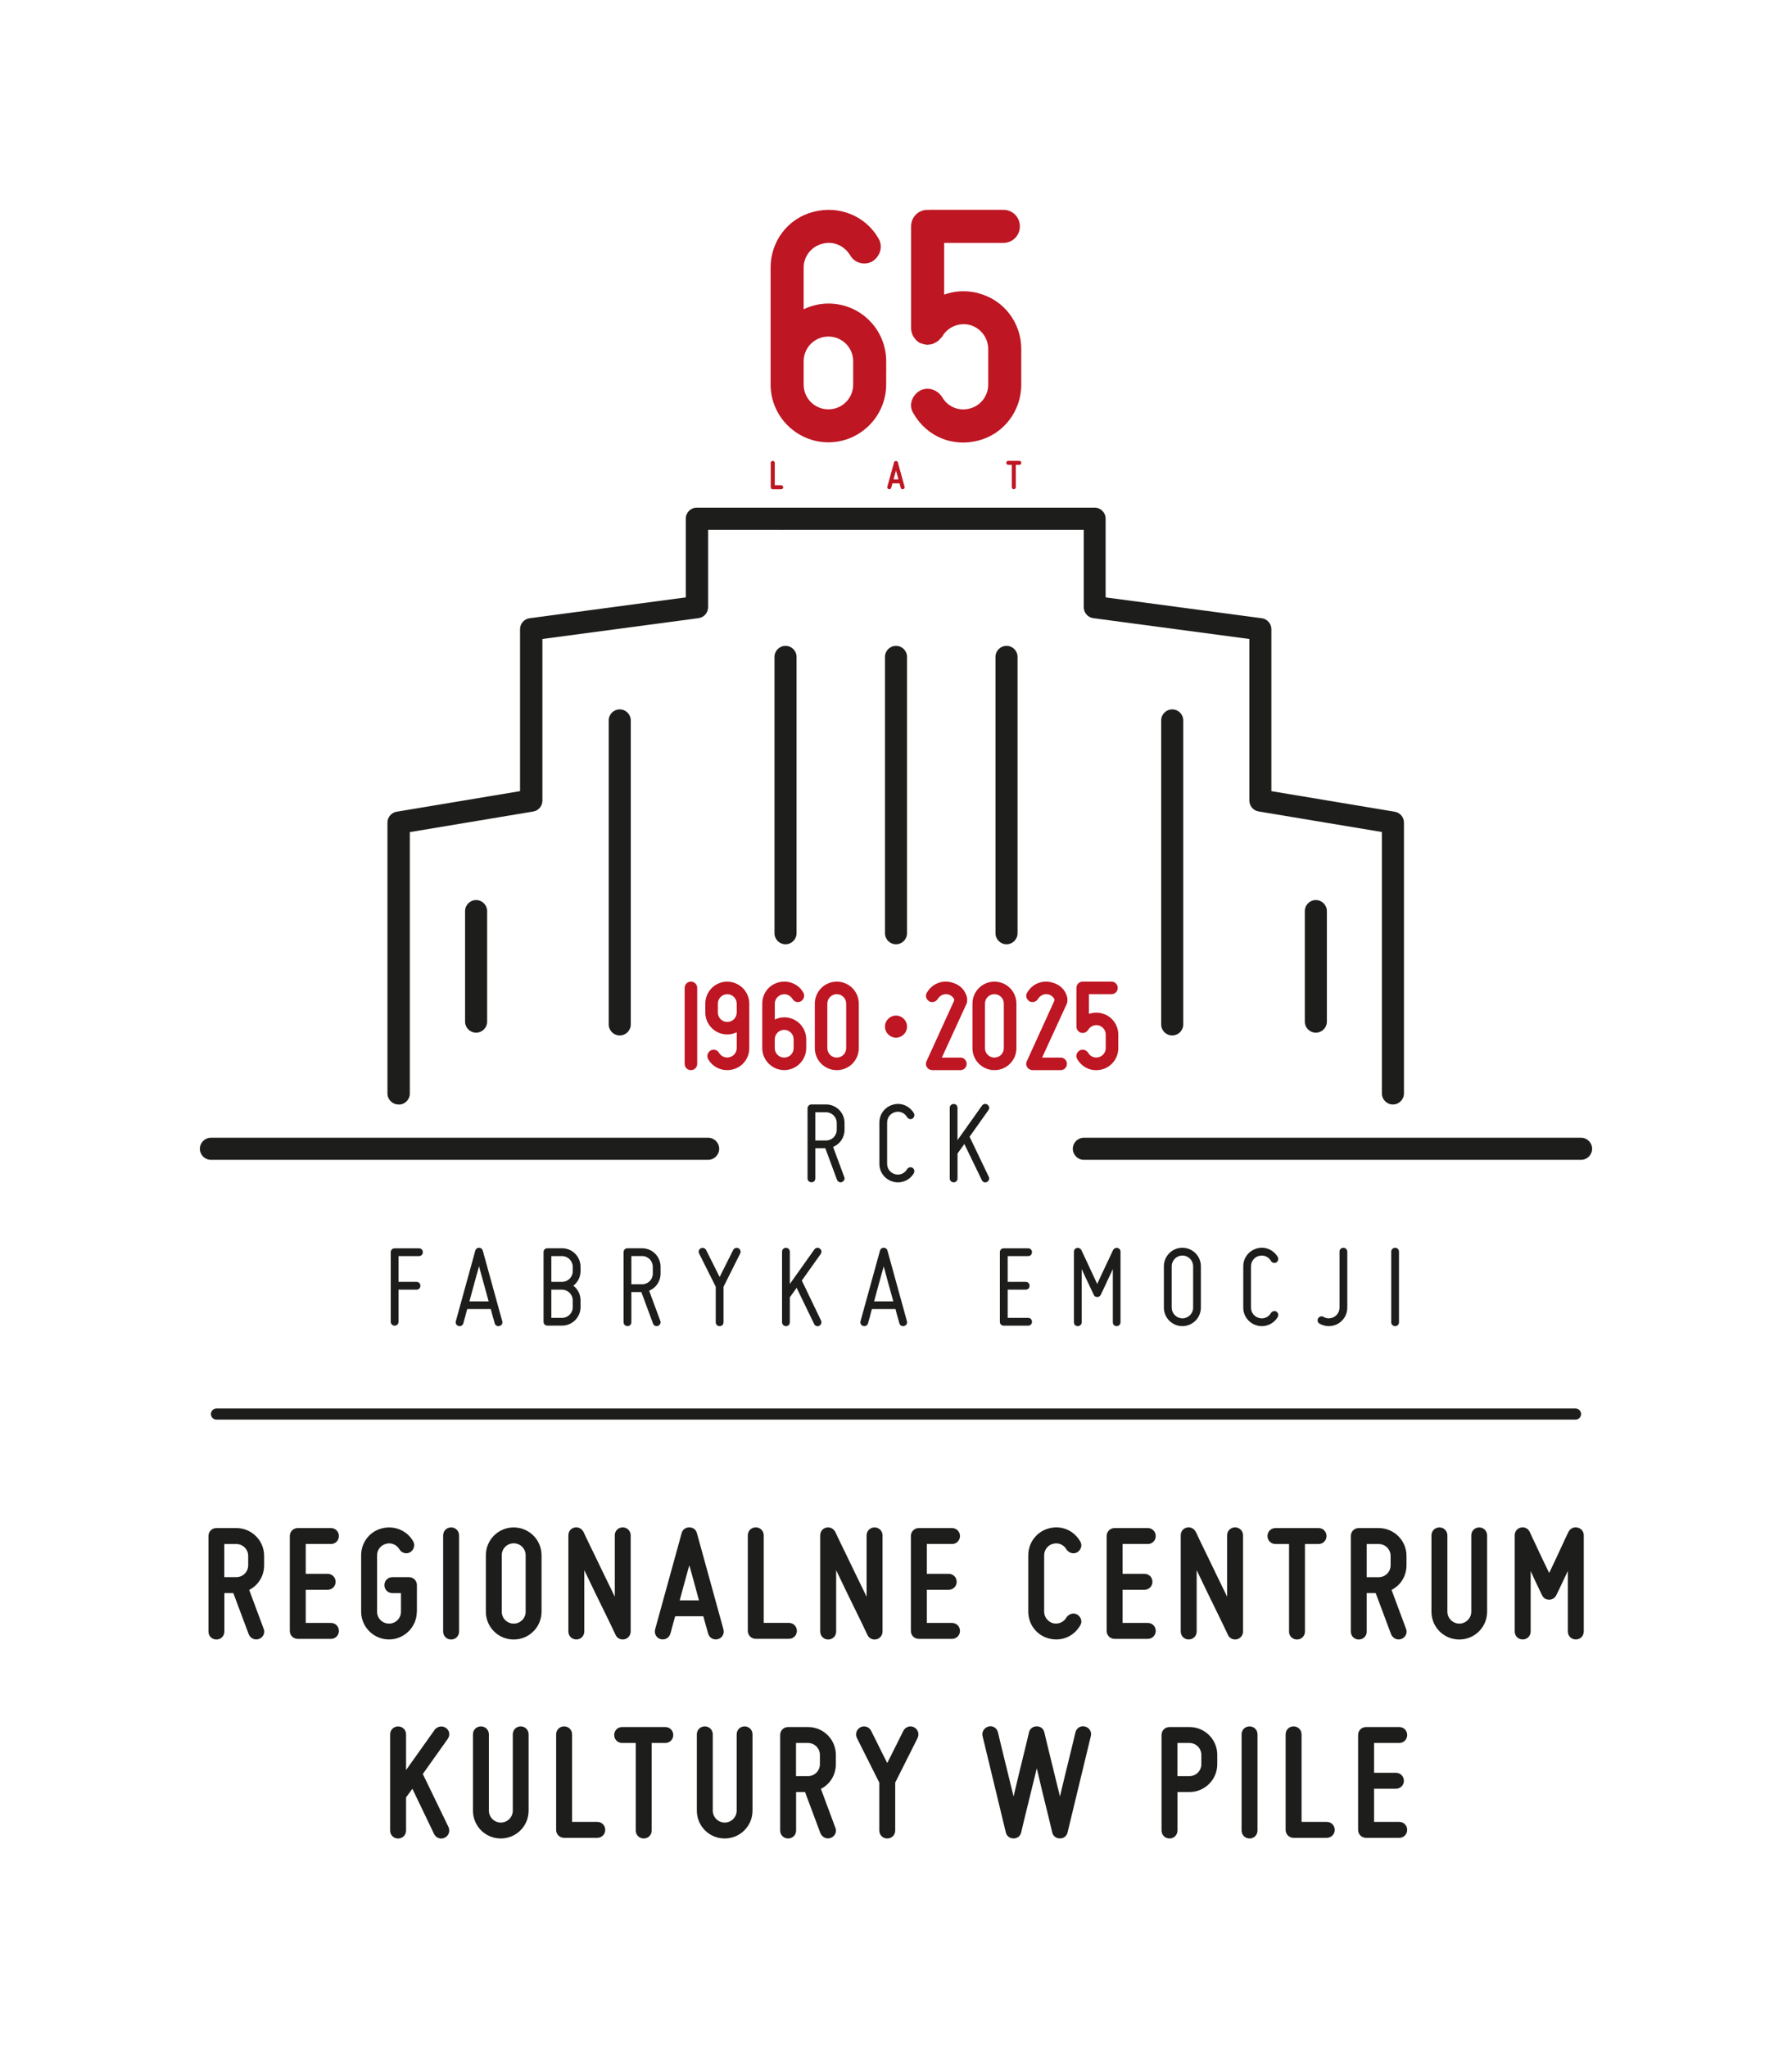 <?xml version="1.0" encoding="UTF-8"?>
<svg id="Warstwa_2" data-name="Warstwa 2" xmlns="http://www.w3.org/2000/svg" viewBox="0 0 391.4 447.2">
  <defs>
    <style>
      .cls-1 {
        fill: #1d1d1b;
      }

      .cls-2 {
        fill: #be1622;
      }
    </style>
  </defs>
  <path class="cls-1" d="M305.61,380.54c.98,0,1.74-.76,1.74-1.74s-.76-1.74-1.74-1.74h-7.24c-.98,0-1.74.76-1.74,1.74v20.71c0,.98.76,1.74,1.74,1.74h7.24c.98,0,1.74-.76,1.74-1.74s-.76-1.74-1.74-1.74h-5.5v-7.24h4.78c.98,0,1.74-.76,1.74-1.74s-.76-1.74-1.74-1.74h-4.78v-6.52h5.5ZM144.28,278.06v-1.49c0-2.23-1.81-4.04-4.04-4.04h-3.19c-.45,0-.85.35-.85.85v15.29c0,.5.4.85.85.85.5,0,.85-.35.85-.85v-6.58h2.18l2.55,6.88c.19.45.66.69,1.09.5.45-.19.69-.66.5-1.09l-2.44-6.58c1.49-.61,2.5-2.04,2.5-3.74M142.58,278.06c0,1.3-1.03,2.33-2.34,2.33h-2.34v-6.16h2.34c1.3,0,2.34,1.06,2.34,2.34v1.49ZM126.8,277.53v-.96c0-2.23-1.81-4.04-4.04-4.04h-3.19c-.5,0-.85.35-.85.85v15.19c0,.5.35.85.85.85h3.19c2.23,0,4.04-1.81,4.04-4.04v-1.49c0-1.3-.61-2.44-1.57-3.19.96-.74,1.57-1.88,1.57-3.19M125.1,285.39c0,1.3-1.06,2.34-2.34,2.34h-2.34v-6.16h2.34c1.27,0,2.34,1.06,2.34,2.34v1.49ZM125.1,277.53c0,1.3-1.06,2.34-2.34,2.34h-2.34v-5.63h2.34c1.27,0,2.34,1.06,2.34,2.34v.96ZM344.51,333.51c-.83-.18-1.56.22-1.95.98-.51,1.05-1.01,2.1-1.48,3.15-.83,1.85-1.88,4.02-2.72,5.79-.83-1.77-1.92-3.94-2.75-5.79-.51-1.05-1.01-2.1-1.48-3.15-.33-.76-1.12-1.16-1.95-.98-.83.18-1.34.87-1.34,1.7v20.99c0,.98.76,1.74,1.74,1.74s1.74-.76,1.74-1.74v-13.21c.58,1.3,1.19,2.61,1.67,3.58.25.58.54,1.12.8,1.67.33.69.83,1.01,1.59,1.01.69,0,1.27-.4,1.56-1.01.25-.54.54-1.09.8-1.67.47-.98,1.09-2.28,1.7-3.58v13.21c0,.98.76,1.74,1.74,1.74s1.74-.76,1.74-1.74v-20.99c0-.83-.54-1.52-1.37-1.7M323.09,333.48c-.98,0-1.74.76-1.74,1.74v16.65c0,1.45-1.19,2.61-2.61,2.61s-2.61-1.16-2.61-2.61v-16.65c0-.98-.76-1.74-1.74-1.74s-1.74.76-1.74,1.74v16.65c0,3.37,2.71,6.08,6.08,6.08s6.08-2.71,6.08-6.08v-16.65c0-.98-.76-1.74-1.74-1.74M101.2,288.92c.08-.27.16-.56.24-.88.19-.56.32-1.3.61-2.23h5.15c.24.93.42,1.67.61,2.23.08.32.16.61.24.88.13.45.58.72,1.04.58.5-.13.74-.58.61-1.04l-4.25-15.4c-.11-.4-.42-.64-.82-.64s-.72.24-.82.64l-4.25,15.4c-.13.45.13.9.58,1.04.5.13.93-.13,1.06-.58M104.63,276.47c.5,1.91,1.38,5.02,2.1,7.65h-4.2c.72-2.63,1.54-5.73,2.1-7.65M157.18,289.53c.5,0,.85-.35.85-.85v-7.75l3.64-7.27c.21-.4.03-.93-.4-1.14-.42-.19-.93-.03-1.14.4l-2.95,5.89-2.95-5.89c-.21-.42-.74-.58-1.14-.4-.42.21-.61.74-.4,1.14l3.64,7.27v7.75c0,.5.35.85.85.85M195.49,242.81c1.04-.29,2.1.16,2.63,1.09.24.4.77.56,1.17.32s.53-.77.32-1.17c-.93-1.57-2.76-2.39-4.54-1.88-1.81.5-3,2.07-3,3.9v9.03c0,1.83,1.19,3.4,3,3.9,1.75.48,3.64-.29,4.54-1.88.21-.4.08-.93-.32-1.17-.4-.21-.93-.08-1.17.32-.53.93-1.59,1.38-2.63,1.09-1.04-.29-1.73-1.2-1.73-2.26v-9.03c0-1.06.69-1.97,1.73-2.26M224.55,274.24c.5,0,.85-.35.85-.85s-.35-.85-.85-.85h-5.31c-.5,0-.85.35-.85.85v15.19c0,.5.34.85.85.85h5.31c.5,0,.85-.35.85-.85s-.35-.85-.85-.85h-4.46v-6.16h3.93c.5,0,.85-.35.85-.85s-.35-.85-.85-.85h-3.93v-5.63h4.46ZM208.29,241.03c-.45,0-.85.35-.85.85v15.4c0,.5.4.85.85.85.5,0,.85-.35.85-.85v-5.44l1.49-2.07,3.82,7.89c.19.42.69.61,1.11.4.42-.21.61-.72.4-1.14l-4.19-8.74,4.11-5.79c.29-.4.21-.9-.19-1.2s-.9-.21-1.2.19l-5.36,7.54v-7.04c0-.5-.35-.85-.85-.85M171.66,272.43c-.45,0-.85.35-.85.85v15.4c0,.5.4.85.85.85.5,0,.85-.35.85-.85v-5.44l1.49-2.07,3.82,7.89c.19.42.69.61,1.11.4.42-.21.61-.72.4-1.14l-4.2-8.74,4.12-5.79c.29-.4.21-.9-.19-1.19-.4-.29-.9-.21-1.19.19l-5.36,7.54v-7.04c0-.5-.35-.85-.85-.85M184.46,246.66v-1.49c0-2.23-1.81-4.04-4.04-4.04h-3.19c-.45,0-.85.35-.85.85v15.29c0,.5.4.85.85.85.5,0,.85-.35.85-.85v-6.58h2.18l2.55,6.88c.19.45.66.69,1.09.5.45-.19.69-.66.5-1.09l-2.44-6.58c1.49-.61,2.5-2.04,2.5-3.74M182.76,246.66c0,1.3-1.04,2.34-2.34,2.34h-2.34v-6.16h2.34c1.3,0,2.34,1.06,2.34,2.34v1.49ZM298.51,356.21v-8.4h1.96l3.37,9.01c.4.9,1.34,1.34,2.24,1.01.9-.33,1.41-1.34,1.01-2.24l-3.15-8.47c1.99-1.01,3.26-3.04,3.26-5.39v-2.03c0-3.37-2.71-6.08-6.08-6.08h-4.34c-.98,0-1.74.76-1.74,1.74v20.85c0,.98.76,1.74,1.74,1.74s1.74-.76,1.74-1.74M298.51,337.1h2.61c1.45,0,2.61,1.16,2.61,2.61v2.03c0,1.45-1.16,2.61-2.61,2.61h-2.61v-7.24ZM188.53,289.5c.5.13.93-.13,1.06-.58.08-.27.16-.56.24-.88.19-.56.32-1.3.61-2.23h5.15c.24.93.42,1.67.61,2.23.08.32.16.61.24.88.13.45.58.72,1.04.58.5-.13.74-.58.61-1.04l-4.25-15.4c-.1-.4-.42-.64-.82-.64s-.72.24-.82.64l-4.25,15.4c-.13.45.13.9.58,1.04M193.01,276.47c.5,1.91,1.38,5.02,2.1,7.65h-4.19c.72-2.63,1.54-5.73,2.1-7.65M243.89,289.53c.45,0,.85-.35.85-.85v-15.4c0-.4-.27-.74-.66-.82-.4-.08-.77.11-.96.45-.45.98-.9,1.94-1.35,2.87-.77,1.57-1.62,3.45-2.12,4.54-.53-1.09-1.38-2.95-2.12-4.54-.45-.93-.9-1.88-1.35-2.87-.19-.35-.56-.53-.96-.45-.4.08-.66.43-.66.82v15.4c0,.5.34.85.85.85.45,0,.85-.35.85-.85v-11.6c.61,1.36,1.27,2.74,1.78,3.8.29.61.58,1.22.85,1.81.13.32.4.48.77.48.35,0,.59-.16.77-.48.27-.58.56-1.19.85-1.81.5-1.06,1.14-2.44,1.78-3.8v11.6c0,.5.34.85.85.85M253.62,157.29v66.37c0,1.33,1.08,2.41,2.41,2.41s2.41-1.08,2.41-2.41v-66.37c0-1.33-1.08-2.41-2.41-2.41s-2.41,1.08-2.41,2.41M46.07,308.73c0,.67.54,1.21,1.21,1.21h296.84c.67,0,1.21-.54,1.21-1.21s-.54-1.21-1.21-1.21H47.28c-.67,0-1.21.54-1.21,1.21M87.1,241.16c1.33,0,2.41-1.08,2.41-2.41v-57.08l26.94-4.49s.03,0,.04-.01c.09-.02.18-.04.27-.07.07-.02.13-.04.2-.06.08-.03.15-.07.22-.11.07-.04.13-.07.2-.11.06-.04.12-.09.18-.14s.12-.09.18-.15c.06-.05.1-.12.15-.17.05-.06.1-.11.15-.18.05-.07.08-.14.12-.21.04-.07.08-.13.11-.2.03-.07.05-.14.07-.22.03-.08.05-.15.07-.23.01-.07.02-.14.03-.21.01-.09.03-.18.03-.27,0-.02,0-.03,0-.04v-35.29l34.11-4.55s.05-.01.08-.02c.09-.02.17-.04.25-.06.07-.02.14-.04.21-.07.08-.03.15-.07.22-.1.07-.03.14-.07.21-.11.06-.04.12-.09.18-.13.06-.05.12-.1.18-.15.05-.05.1-.11.15-.17.05-.06.1-.12.15-.18.04-.06.08-.13.12-.2.04-.07.08-.13.11-.2.03-.07.06-.14.08-.21.03-.08.05-.15.07-.23.02-.07.03-.15.04-.22.01-.08.02-.17.03-.26,0-.03,0-.05,0-.08v-16.89h82.05v16.89s0,.05,0,.08c0,.09.01.17.03.26.01.07.02.15.04.22.02.08.04.15.07.23.03.07.05.14.08.21.03.07.07.14.11.2.04.07.08.13.12.2.05.06.1.12.15.18.05.06.1.11.15.17.06.05.12.1.18.15.06.05.12.09.18.13.07.04.14.08.2.11.07.04.14.07.22.1.07.03.14.05.21.07.08.02.17.04.25.06.03,0,.05.01.08.02l34.11,4.55v35.29s0,.03,0,.04c0,.09.02.18.03.26,0,.07.01.14.03.21.02.08.05.15.07.23.02.07.04.15.07.22.03.07.07.13.11.19.04.07.07.14.12.21.04.06.1.12.14.17.05.06.1.12.15.18.06.05.12.1.18.15.06.05.12.1.18.14.06.04.13.07.2.11.07.04.14.08.22.11.06.03.13.04.2.06.09.03.17.06.26.07.01,0,.03,0,.04.01l26.94,4.49v57.08c0,1.33,1.08,2.41,2.41,2.41s2.41-1.08,2.41-2.41v-59.13c0-1.18-.85-2.19-2.02-2.38l-26.94-4.49v-35.36c0-1.21-.9-2.23-2.09-2.39l-34.11-4.55v-17.19c0-1.33-1.08-2.41-2.41-2.41h-86.88c-1.33,0-2.41,1.08-2.41,2.41v17.19l-34.11,4.55c-1.2.16-2.09,1.18-2.09,2.39v35.36l-26.94,4.49c-1.16.19-2.02,1.2-2.02,2.38v59.13c0,1.33,1.08,2.41,2.41,2.41M262.29,285.49v-9.03c0-2.23-1.81-4.04-4.04-4.04s-4.04,1.81-4.04,4.04v9.03c0,2.23,1.81,4.04,4.04,4.04s4.04-1.81,4.04-4.04M255.92,285.49v-9.03c0-1.28,1.04-2.34,2.34-2.34s2.34,1.06,2.34,2.34v9.03c0,1.3-1.06,2.34-2.34,2.34s-2.34-1.04-2.34-2.34M284.99,198.92v24.13c0,1.33,1.08,2.41,2.41,2.41s2.41-1.08,2.41-2.41v-24.13c0-1.33-1.08-2.41-2.41-2.41s-2.41,1.08-2.41,2.41M345.33,248.4h-108.6c-1.33,0-2.41,1.08-2.41,2.41s1.08,2.41,2.41,2.41h108.6c1.33,0,2.41-1.08,2.41-2.41s-1.08-2.41-2.41-2.41M134.28,335.21v13.39c-1.56-3.15-3.22-6.66-4.56-9.41-.8-1.63-1.56-3.18-2.28-4.74-.4-.72-1.12-1.12-1.96-.94-.83.18-1.34.87-1.34,1.7v20.99c0,.98.76,1.74,1.74,1.74s1.74-.76,1.74-1.74v-13.39c1.48,3.15,3.22,6.66,4.56,9.41.8,1.63,1.56,3.19,2.28,4.74.33.72,1.12,1.12,1.95.94.76-.18,1.34-.87,1.34-1.7v-20.99c0-.98-.76-1.74-1.74-1.74s-1.74.76-1.74,1.74M229.98,337.06c1.16-.33,2.35.18,2.93,1.19.54.83,1.56,1.12,2.39.65.83-.54,1.16-1.56.62-2.39-1.41-2.43-4.13-3.55-6.84-2.82-2.64.69-4.49,3.11-4.49,5.86v12.31c0,2.79,1.84,5.18,4.49,5.86,2.71.72,5.43-.4,6.84-2.82.54-.83.22-1.84-.62-2.39-.83-.47-1.84-.18-2.39.65-.58,1.01-1.77,1.52-2.93,1.23-1.12-.33-1.92-1.34-1.92-2.53v-12.31c0-1.16.8-2.21,1.92-2.5M274.97,274.21c1.04-.29,2.1.16,2.63,1.09.24.4.77.56,1.17.32.4-.24.53-.77.32-1.17-.93-1.57-2.76-2.39-4.54-1.89-1.81.51-3,2.07-3,3.9v9.03c0,1.83,1.19,3.4,3,3.9,1.75.48,3.64-.29,4.54-1.88.21-.4.08-.93-.32-1.17-.4-.21-.93-.08-1.17.32-.53.93-1.59,1.38-2.63,1.09-1.04-.29-1.73-1.19-1.73-2.26v-9.03c0-1.06.69-1.97,1.73-2.26M91.5,274.24c.5,0,.85-.35.85-.85s-.35-.85-.85-.85h-5.31c-.45,0-.85.35-.85.85v15.19c0,.5.4.85.85.85.5,0,.85-.35.85-.85v-7.01h3.93c.5,0,.85-.35.85-.85s-.35-.85-.85-.85h-3.93v-5.63h4.46ZM305.56,288.68v-15.4c0-.5-.35-.85-.85-.85-.45,0-.85.35-.85.85v15.4c0,.5.4.85.85.85.5,0,.85-.35.85-.85M290.23,289.53c.72,0,1.41-.19,2.02-.53,1.25-.72,2.02-2.04,2.02-3.51v-12.21c0-.5-.4-.85-.85-.85-.5,0-.85.35-.85.85v12.21c0,.82-.45,1.62-1.17,2.02-.37.21-.77.32-1.19.32-.4,0-.8-.11-1.14-.32-.42-.24-.93-.08-1.17.32-.24.4-.11.93.32,1.17.61.34,1.3.53,2.02.53M91.06,351.87v-5.79c0-.98-.76-1.74-1.74-1.74h-3.62c-.98,0-1.74.76-1.74,1.74s.76,1.74,1.74,1.74h1.88v4.05c0,1.45-1.16,2.61-2.61,2.61s-2.61-1.16-2.61-2.61v-12.31c0-1.16.8-2.21,1.95-2.5,1.12-.33,2.32.18,2.93,1.19.47.83,1.52,1.12,2.35.65.83-.54,1.12-1.56.65-2.39-1.38-2.43-4.2-3.51-6.84-2.82-2.71.69-4.52,3.11-4.52,5.86v12.31c0,3.37,2.75,6.08,6.08,6.08s6.08-2.71,6.08-6.08M154.39,355.63c.11.4.18.76.29,1.05.25.9,1.16,1.45,2.14,1.19.9-.25,1.45-1.16,1.19-2.14l-5.79-20.99c-.18-.76-.83-1.27-1.67-1.27s-1.48.51-1.67,1.27l-5.79,20.99c-.25.98.29,1.88,1.19,2.14.98.25,1.88-.29,2.14-1.19.11-.29.18-.65.29-1.05.18-.69.43-1.63.76-2.75h6.15c.29,1.12.58,2.06.76,2.75M148.46,349.4c.69-2.5,1.41-5.29,2.1-7.64.69,2.35,1.41,5.14,2.1,7.64h-4.2ZM162.64,376.92c-.98,0-1.74.76-1.74,1.74v16.65c0,1.45-1.19,2.61-2.61,2.61s-2.61-1.16-2.61-2.61v-16.65c0-.98-.76-1.74-1.74-1.74s-1.74.76-1.74,1.74v16.65c0,3.37,2.71,6.08,6.08,6.08s6.08-2.71,6.08-6.08v-16.65c0-.98-.76-1.74-1.74-1.74M174.05,356.06c0-.98-.76-1.74-1.74-1.74h-5.5v-19.11c0-.98-.76-1.74-1.74-1.74s-1.74.76-1.74,1.74v20.85c0,.98.76,1.74,1.74,1.74h7.24c.98,0,1.74-.76,1.74-1.74M145.3,377.06h-9.41c-.98,0-1.74.76-1.74,1.74s.76,1.74,1.74,1.74h2.97v19.11c0,.98.76,1.74,1.74,1.74s1.74-.76,1.74-1.74v-19.11h2.97c.98,0,1.74-.76,1.74-1.74s-.76-1.74-1.74-1.74M272.92,376.92c-.98,0-1.74.76-1.74,1.74v20.99c0,.98.76,1.74,1.74,1.74s1.74-.76,1.74-1.74v-20.99c0-.98-.76-1.74-1.74-1.74M130.45,397.77h-5.5v-19.11c0-.98-.76-1.74-1.74-1.74s-1.74.76-1.74,1.74v20.85c0,.98.76,1.74,1.74,1.74h7.24c.98,0,1.74-.76,1.74-1.74s-.76-1.74-1.74-1.74M112.2,333.48c-3.37,0-6.08,2.71-6.08,6.08v12.31c0,3.37,2.71,6.08,6.08,6.08s6.08-2.71,6.08-6.08v-12.31c0-3.37-2.71-6.08-6.08-6.08M114.81,351.87c0,1.45-1.16,2.61-2.61,2.61s-2.61-1.16-2.61-2.61v-12.31c0-1.45,1.16-2.61,2.61-2.61s2.61,1.16,2.61,2.61v12.31ZM271.5,335.21c0-.98-.76-1.74-1.74-1.74s-1.74.76-1.74,1.74v13.39c-1.56-3.15-3.22-6.66-4.56-9.41-.8-1.63-1.56-3.18-2.28-4.74-.4-.72-1.12-1.12-1.95-.94-.83.18-1.34.87-1.34,1.7v20.99c0,.98.76,1.74,1.74,1.74s1.74-.76,1.74-1.74v-13.39c1.49,3.15,3.22,6.66,4.56,9.41.8,1.63,1.56,3.19,2.28,4.74.33.72,1.12,1.12,1.95.94.76-.18,1.34-.87,1.34-1.7v-20.99ZM207.93,337.1c.98,0,1.74-.76,1.74-1.74s-.76-1.74-1.74-1.74h-7.24c-.98,0-1.74.76-1.74,1.74v20.71c0,.98.76,1.74,1.74,1.74h7.24c.98,0,1.74-.76,1.74-1.74s-.76-1.74-1.74-1.74h-5.5v-7.24h4.78c.98,0,1.74-.76,1.74-1.74s-.76-1.74-1.74-1.74h-4.78v-6.52h5.5ZM236.98,376.95c-.98-.25-1.85.33-2.1,1.3-.36,1.52-.72,3.08-1.12,4.67-.69,2.75-1.52,6.23-2.25,9.3-.76-3.08-1.59-6.55-2.28-9.3-.4-1.59-.76-3.15-1.12-4.67-.18-.83-.83-1.34-1.67-1.34s-1.52.51-1.7,1.34c-.36,1.52-.72,3.08-1.12,4.67-.69,2.75-1.52,6.23-2.24,9.3-.76-3.08-1.59-6.55-2.28-9.3-.4-1.59-.76-3.15-1.12-4.67-.25-.98-1.12-1.56-2.1-1.3-.9.25-1.52,1.2-1.27,2.1l5.07,20.99c.18.83.87,1.34,1.7,1.34s1.48-.51,1.67-1.34c.36-1.52.72-3.08,1.12-4.67.69-2.75,1.52-6.15,2.28-9.3.72,3.15,1.56,6.55,2.24,9.3.4,1.59.76,3.15,1.12,4.67.18.83.87,1.34,1.7,1.34s1.49-.51,1.67-1.34l5.07-20.99c.25-.9-.29-1.85-1.27-2.1M179.3,390.56c1.99-1.01,3.26-3.04,3.26-5.39v-2.03c0-3.37-2.71-6.08-6.08-6.08h-4.34c-.98,0-1.74.76-1.74,1.74v20.85c0,.98.76,1.74,1.74,1.74s1.74-.76,1.74-1.74v-8.4h1.95l3.37,9.01c.4.9,1.34,1.34,2.24,1.01.9-.33,1.41-1.34,1.01-2.24l-3.15-8.47ZM179.08,385.17c0,1.45-1.16,2.61-2.61,2.61h-2.61v-7.24h2.61c1.45,0,2.61,1.16,2.61,2.61v2.03ZM199.62,377.1c-.83-.43-1.88-.07-2.32.8l-1.19,2.39c-.69,1.41-1.59,3.15-2.32,4.63-.76-1.48-1.63-3.22-2.32-4.63l-1.19-2.39c-.43-.87-1.48-1.23-2.32-.8-.87.43-1.23,1.48-.8,2.35l4.89,9.74v10.46c0,.98.76,1.74,1.74,1.74s1.74-.76,1.74-1.74v-10.46l4.89-9.74c.43-.87.07-1.92-.8-2.35M189.47,356.97c.33.72,1.12,1.12,1.95.94.76-.18,1.34-.87,1.34-1.7v-20.99c0-.98-.76-1.74-1.74-1.74s-1.74.76-1.74,1.74v13.39c-1.56-3.15-3.22-6.66-4.56-9.41-.8-1.63-1.56-3.18-2.28-4.74-.4-.72-1.12-1.12-1.95-.94-.83.18-1.34.87-1.34,1.7v20.99c0,.98.76,1.74,1.74,1.74s1.74-.76,1.74-1.74v-13.39c1.48,3.15,3.22,6.66,4.56,9.41.8,1.63,1.56,3.19,2.28,4.74M250.69,337.1c.98,0,1.74-.76,1.74-1.74s-.76-1.74-1.74-1.74h-7.24c-.98,0-1.74.76-1.74,1.74v20.71c0,.98.76,1.74,1.74,1.74h7.24c.98,0,1.74-.76,1.74-1.74s-.76-1.74-1.74-1.74h-5.5v-7.24h4.78c.98,0,1.74-.76,1.74-1.74s-.76-1.74-1.74-1.74h-4.78v-6.52h5.5ZM101.58,198.92v24.13c0,1.33,1.08,2.41,2.41,2.41s2.41-1.08,2.41-2.41v-24.13c0-1.33-1.08-2.41-2.41-2.41s-2.41,1.08-2.41,2.41M154.67,253.22c1.33,0,2.41-1.08,2.41-2.41s-1.08-2.41-2.41-2.41H46.07c-1.33,0-2.41,1.08-2.41,2.41s1.08,2.41,2.41,2.41h108.6ZM132.95,157.29v66.37c0,1.33,1.08,2.41,2.41,2.41s2.41-1.08,2.41-2.41v-66.37c0-1.33-1.08-2.41-2.41-2.41s-2.41,1.08-2.41,2.41M173.98,203.75v-60.33c0-1.33-1.08-2.41-2.41-2.41s-2.41,1.08-2.41,2.41v60.33c0,1.33,1.08,2.41,2.41,2.41s2.41-1.08,2.41-2.41M289.78,397.77h-5.5v-19.11c0-.98-.76-1.74-1.74-1.74s-1.74.76-1.74,1.74v20.85c0,.98.76,1.74,1.74,1.74h7.24c.98,0,1.74-.76,1.74-1.74s-.76-1.74-1.74-1.74M198.11,203.75v-60.33c0-1.33-1.08-2.41-2.41-2.41s-2.41,1.08-2.41,2.41v60.33c0,1.33,1.08,2.41,2.41,2.41s2.41-1.08,2.41-2.41M222.25,203.75v-60.33c0-1.33-1.08-2.41-2.41-2.41s-2.41,1.08-2.41,2.41v60.33c0,1.33,1.08,2.41,2.41,2.41s2.41-1.08,2.41-2.41M98.53,333.48c-.98,0-1.74.76-1.74,1.74v20.99c0,.98.76,1.74,1.74,1.74s1.74-.76,1.74-1.74v-20.99c0-.98-.76-1.74-1.74-1.74M54.43,347.12c1.99-1.01,3.26-3.04,3.26-5.39v-2.03c0-3.37-2.71-6.08-6.08-6.08h-4.34c-.98,0-1.74.76-1.74,1.74v20.85c0,.98.76,1.74,1.74,1.74s1.74-.76,1.74-1.74v-8.4h1.95l3.37,9.01c.4.9,1.34,1.34,2.24,1.01.9-.33,1.41-1.34,1.01-2.24l-3.15-8.47ZM54.21,341.73c0,1.45-1.16,2.61-2.61,2.61h-2.61v-7.24h2.61c1.45,0,2.61,1.16,2.61,2.61v2.03ZM92.35,387.31l5.43-7.64c.58-.83.43-1.88-.4-2.42-.76-.54-1.85-.36-2.43.4l-6.26,8.8v-7.78c0-.98-.76-1.74-1.74-1.74s-1.74.76-1.74,1.74v20.99c0,.98.76,1.74,1.74,1.74s1.74-.76,1.74-1.74v-7.24l1.38-1.88,4.74,9.88c.43.87,1.45,1.23,2.32.8.87-.4,1.23-1.45.83-2.32l-5.61-11.58ZM113.74,376.92c-.98,0-1.74.76-1.74,1.74v16.65c0,1.45-1.19,2.61-2.61,2.61s-2.61-1.16-2.61-2.61v-16.65c0-.98-.76-1.74-1.74-1.74s-1.74.76-1.74,1.74v16.65c0,3.37,2.71,6.08,6.08,6.08s6.08-2.71,6.08-6.08v-16.65c0-.98-.76-1.74-1.74-1.74M281.54,356.21c0,.98.76,1.74,1.74,1.74s1.74-.76,1.74-1.74v-19.11h2.97c.98,0,1.74-.76,1.74-1.74s-.76-1.74-1.74-1.74h-9.41c-.98,0-1.74.76-1.74,1.74s.76,1.74,1.74,1.74h2.97v19.11ZM72.28,337.1c.98,0,1.74-.76,1.74-1.74s-.76-1.74-1.74-1.74h-7.24c-.98,0-1.74.76-1.74,1.74v20.71c0,.98.76,1.74,1.74,1.74h7.24c.98,0,1.74-.76,1.74-1.74s-.76-1.74-1.74-1.74h-5.5v-7.24h4.78c.98,0,1.74-.76,1.74-1.74s-.76-1.74-1.74-1.74h-4.78v-6.52h5.5ZM259.78,377.06h-4.34c-.98,0-1.74.76-1.74,1.74v20.85c0,.98.76,1.74,1.74,1.74s1.74-.76,1.74-1.74v-8.4h2.61c3.37,0,6.08-2.71,6.08-6.08v-2.03c0-3.37-2.71-6.08-6.08-6.08M262.39,385.17c0,1.45-1.16,2.61-2.61,2.61h-2.61v-7.24h2.61c1.45,0,2.61,1.16,2.61,2.61v2.03Z"/>
  <path class="cls-1" d="M170.35,115.6c.18-.64.36-1.35.54-1.95.18.6.36,1.31.54,1.95h-1.07Z"/>
  <g>
    <path class="cls-2" d="M195.7,221.73c-1.33,0-2.41,1.08-2.41,2.41s1.08,2.41,2.41,2.41,2.41-1.08,2.41-2.41-1.08-2.41-2.41-2.41Z"/>
    <path class="cls-2" d="M182.77,214.32c-2.66,0-4.8,2.14-4.8,4.8v9.72c0,2.66,2.14,4.8,4.8,4.8s4.8-2.14,4.8-4.8v-9.72c0-2.66-2.14-4.8-4.8-4.8ZM184.82,228.84c0,1.14-.91,2.06-2.06,2.06s-2.06-.92-2.06-2.06v-9.72c0-1.14.91-2.06,2.06-2.06s2.06.91,2.06,2.06v9.72Z"/>
    <path class="cls-2" d="M150.91,214.32c-.77,0-1.37.6-1.37,1.37v16.58c0,.77.6,1.37,1.37,1.37s1.37-.6,1.37-1.37v-16.58c0-.77-.6-1.37-1.37-1.37Z"/>
    <path class="cls-2" d="M158.85,214.32c-2.66,0-4.8,2.14-4.8,4.8v1h0v.93c0,2.66,2.14,4.8,4.8,4.8.74,0,1.43-.18,2.06-.48v3.47c0,.91-.63,1.74-1.54,1.97-.89.26-1.83-.14-2.32-.94-.37-.66-1.2-.89-1.86-.51-.66.43-.89,1.23-.51,1.89,1.09,1.92,3.32,2.77,5.4,2.23,2.14-.54,3.57-2.46,3.57-4.63v-9.72c0-2.66-2.17-4.8-4.8-4.8ZM160.91,219.91h0v1.15c0,1.14-.91,2.06-2.06,2.06s-2.06-.92-2.06-2.06v-1.15h0v-.78c0-1.14.91-2.06,2.06-2.06s2.06.92,2.06,2.06v.78Z"/>
    <path class="cls-2" d="M176.09,226.91c0-2.66-2.14-4.8-4.8-4.8-.74,0-1.43.18-2.06.48v-3.47c0-.91.63-1.74,1.54-1.97.89-.26,1.83.14,2.32.94.37.66,1.2.89,1.86.51.66-.43.89-1.23.51-1.89-1.09-1.92-3.32-2.77-5.4-2.23-2.14.54-3.57,2.46-3.57,4.63v9.72c0,2.66,2.17,4.8,4.8,4.8s4.8-2.14,4.8-4.8v-1h0v-.93ZM173.34,228.84c0,1.14-.91,2.06-2.06,2.06s-2.06-.92-2.06-2.06v-.78h0v-1.15c0-1.14.91-2.06,2.06-2.06s2.06.92,2.06,2.06v1.15h0v.78Z"/>
    <path class="cls-2" d="M217.2,214.32c-2.66,0-4.8,2.14-4.8,4.8v9.72c0,2.66,2.14,4.8,4.8,4.8s4.8-2.14,4.8-4.8v-9.72c0-2.66-2.14-4.8-4.8-4.8ZM219.25,228.84c0,1.14-.91,2.06-2.06,2.06s-2.06-.92-2.06-2.06v-9.72c0-1.14.91-2.06,2.06-2.06s2.06.91,2.06,2.06v9.72Z"/>
    <path class="cls-2" d="M233.07,217.65s0,0,0,0c0-.01,0-.02-.01-.03,0-.01,0-.02-.01-.04-.47-1.62-1.62-2.65-3.3-3.09-2.14-.57-4.29.31-5.4,2.23-.43.66-.17,1.46.49,1.89.66.37,1.46.14,1.89-.52.46-.8,1.4-1.2,2.31-.97.53.15.96.5,1.23.96.13.28-.07.6-.1.67l-5.9,12.95s-.03.07-.04.11c-.06.15-.09.31-.09.46,0,0,0,0,0,0,0,0,0,0,0,.01,0,.17.03.34.1.5.01.03.03.05.04.08.06.12.13.22.21.32.04.05.09.09.14.13.07.06.14.11.22.15.07.04.13.07.21.09.15.05.29.08.44.09,0,0,0,0,0,0h6.16c.77,0,1.37-.6,1.37-1.37s-.6-1.37-1.37-1.37h-4.05l5.42-11.8c.15-.33.14-1.14.04-1.45Z"/>
    <path class="cls-2" d="M240.71,221.25c-.99-.26-1.98-.2-2.87.11v-4.3h4.92c.77,0,1.37-.6,1.37-1.37s-.6-1.37-1.37-1.37h-6.16s-.08.02-.12.02v-.02c-.77,0-1.37.6-1.37,1.37v8.47s0,.02,0,.03c0,.15.03.29.09.43.02.05.03.09.05.14.05.09.11.18.18.27.04.05.09.11.14.15.07.07.15.13.24.19.03.02.06.02.09.03.05.02.1.03.16.05.13.04.26.07.39.08.01,0,.02,0,.03,0,.03,0,.05-.01.08-.02.13,0,.26-.03.38-.07.08-.03.14-.07.21-.1.08-.04.15-.09.22-.15.06-.05.11-.11.15-.17.05-.06.12-.1.16-.17.46-.8,1.4-1.2,2.31-.97.89.26,1.52,1.06,1.52,2v2.96c0,.91-.63,1.74-1.52,1.97-.91.26-1.86-.14-2.31-.94-.43-.66-1.23-.89-1.89-.51-.66.43-.92,1.23-.49,1.89,1.12,1.92,3.26,2.8,5.4,2.23,2.09-.54,3.55-2.46,3.55-4.63v-2.96c0-2.2-1.46-4.09-3.55-4.63Z"/>
    <path class="cls-2" d="M211.17,217.65s0,0,0,0c0-.01,0-.02-.01-.03,0-.01,0-.02-.01-.04-.47-1.62-1.62-2.65-3.3-3.09-2.14-.57-4.29.31-5.4,2.23-.43.66-.17,1.46.49,1.89.66.37,1.46.14,1.89-.52.46-.8,1.4-1.2,2.31-.97.53.15.96.5,1.23.96.13.28-.07.6-.1.67l-5.9,12.95s-.03.07-.04.11c-.06.15-.09.31-.09.46,0,0,0,0,0,0,0,0,0,0,0,.01,0,.17.03.34.1.5.01.03.03.05.04.08.06.12.13.22.21.32.04.05.09.09.14.13.07.06.14.11.22.15.07.04.13.07.21.09.15.05.29.08.44.09,0,0,0,0,0,0h6.16c.77,0,1.37-.6,1.37-1.37s-.6-1.37-1.37-1.37h-4.05l5.42-11.8c.15-.33.14-1.14.04-1.45Z"/>
    <path class="cls-2" d="M193.56,81.34h0v-2.45c0-6.98-5.63-12.62-12.62-12.62-1.95,0-3.76.47-5.41,1.25v-9.11c0-2.4,1.65-4.58,4.06-5.18,2.33-.68,4.81.37,6.08,2.48.97,1.73,3.16,2.33,4.88,1.35,1.73-1.12,2.33-3.23,1.35-4.96-2.86-5.04-8.71-7.29-14.2-5.86-5.63,1.42-9.39,6.46-9.39,12.17v25.54c0,6.98,5.71,12.62,12.62,12.62s12.62-5.63,12.62-12.62v-2.62ZM186.35,83.96c0,3-2.4,5.41-5.41,5.41s-5.41-2.41-5.41-5.41v-2.05h0v-3.02c0-3,2.4-5.41,5.41-5.41s5.41,2.41,5.41,5.41v3.02h0v2.05Z"/>
    <path class="cls-2" d="M213.76,64.02c-2.61-.69-5.2-.54-7.54.3v-11.29h12.92c2.03,0,3.61-1.58,3.61-3.61s-1.58-3.61-3.61-3.61h-16.2c-.12,0-.21.05-.33.06v-.06c-2.03,0-3.61,1.58-3.61,3.61v22.25s.01.05.01.07c0,.39.08.77.22,1.14.04.12.09.24.14.36.13.25.29.48.47.71.12.14.22.28.36.4.19.18.39.34.62.49.08.04.16.04.24.08.13.06.28.09.42.14.34.11.68.19,1.03.2.03,0,.06.02.09.02.08,0,.14-.04.21-.04.34-.02.67-.07,1-.2.2-.07.37-.17.55-.27.2-.12.4-.23.59-.39.15-.13.28-.28.41-.43.14-.16.31-.27.42-.45,1.2-2.1,3.68-3.16,6.08-2.55,2.33.68,3.98,2.78,3.98,5.26v7.79c0,2.4-1.65,4.58-3.98,5.18-2.4.68-4.88-.37-6.08-2.48-1.13-1.73-3.23-2.33-4.96-1.35-1.73,1.12-2.41,3.23-1.28,4.96,2.93,5.04,8.56,7.36,14.2,5.86,5.49-1.42,9.32-6.46,9.32-12.17v-7.79c0-5.78-3.83-10.74-9.32-12.17Z"/>
    <path class="cls-2" d="M168.77,106.82h1.85c.25,0,.44-.19.44-.44s-.19-.44-.44-.44h-1.4v-4.88c0-.25-.19-.44-.44-.44s-.44.19-.44.44v5.32c0,.25.19.44.44.44Z"/>
    <path class="cls-2" d="M222.63,100.61h-2.4c-.25,0-.44.19-.44.44s.19.44.44.44h.76v4.88c0,.25.19.44.44.44s.44-.19.44-.44v-4.88h.76c.25,0,.44-.19.44-.44s-.19-.44-.44-.44Z"/>
    <path class="cls-2" d="M194.12,106.8c.25.06.48-.07.54-.3.03-.07.05-.16.07-.27.05-.17.11-.41.19-.7h1.55c.07.28.15.52.19.7.03.1.05.19.07.27.06.23.29.37.54.3.23-.06.37-.29.3-.54l-1.46-5.3c-.05-.19-.21-.32-.42-.32s-.37.13-.42.32l-1.46,5.3c-.06.25.07.48.3.54ZM195.7,102.73c.17.59.36,1.3.53,1.93h-1.06c.17-.63.36-1.34.53-1.93Z"/>
  </g>
</svg>